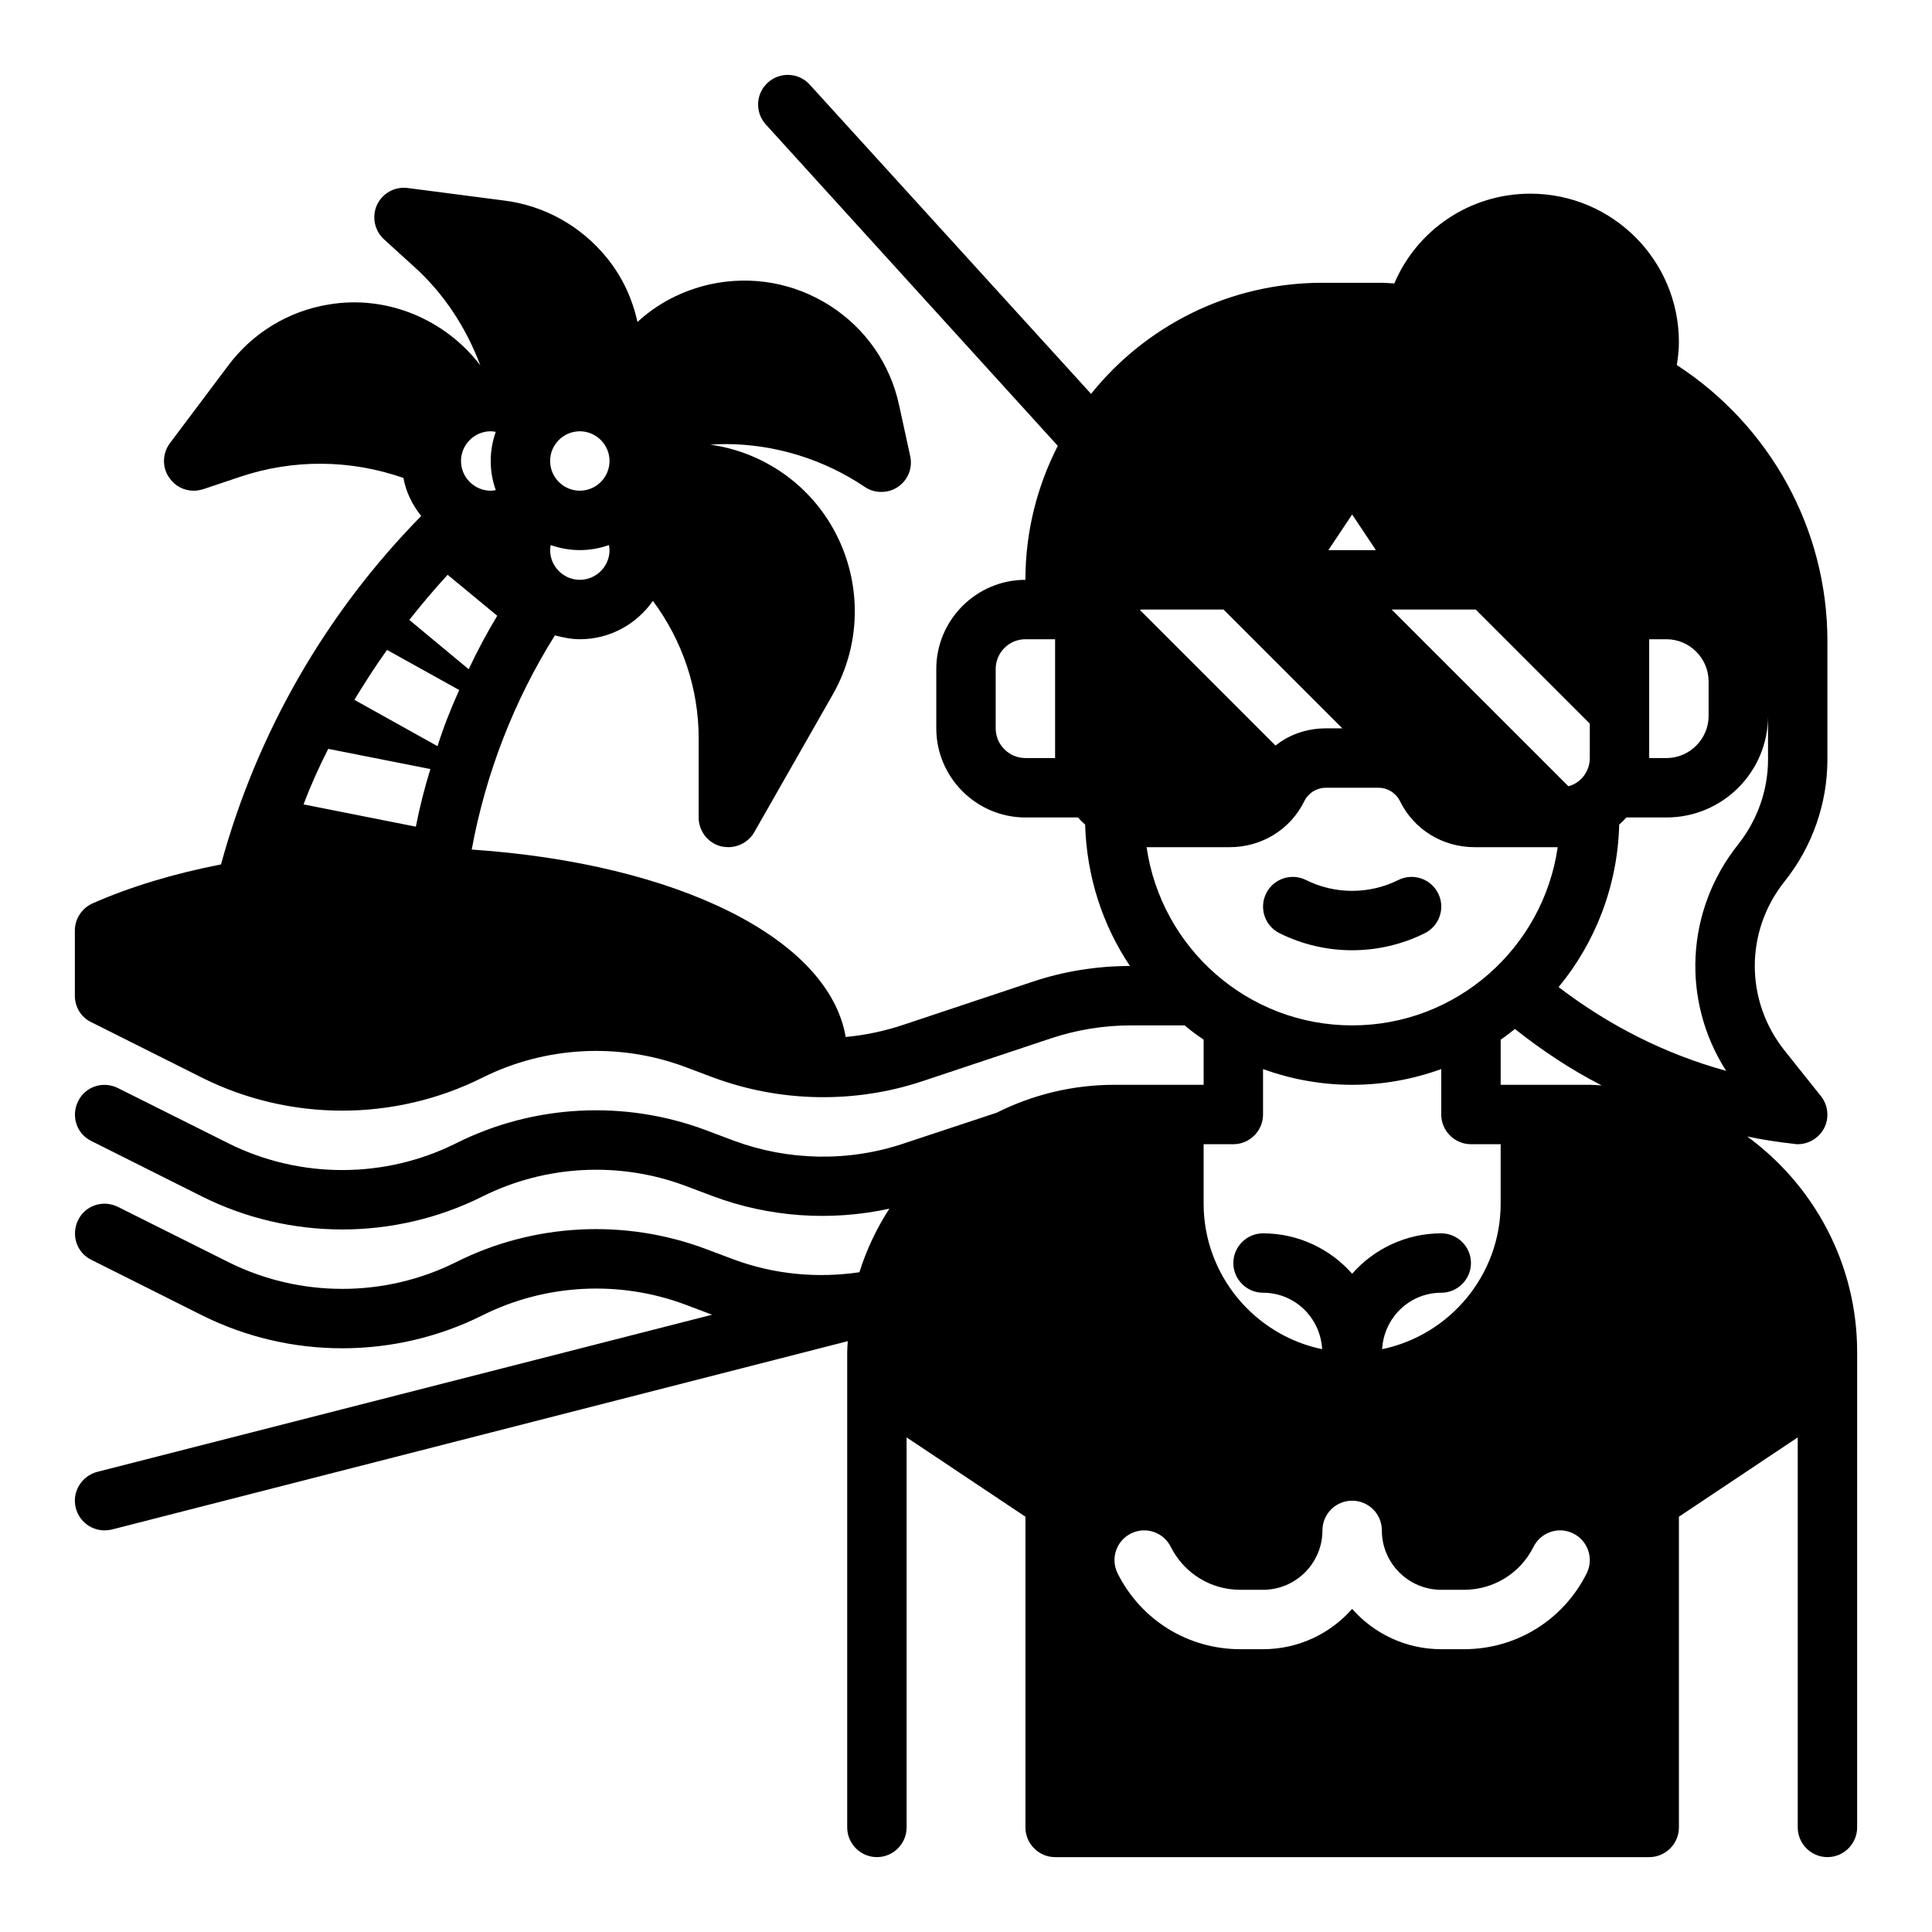 <?xml version="1.0" encoding="UTF-8"?>
<!-- Uploaded to: SVG Repo, www.svgrepo.com, Generator: SVG Repo Mixer Tools -->
<svg fill="#000000" width="800px" height="800px" version="1.1" viewBox="144 144 512 512" xmlns="http://www.w3.org/2000/svg">
 <g>
  <path d="m607.03 445.18c4.094 0.867 8.266 1.496 12.516 1.969 0.316 0.078 0.555 0.078 0.867 0.078 2.832 0 5.512-1.574 6.926-4.094 1.496-2.754 1.18-6.219-0.789-8.66l-9.605-12.043c-10.547-13.227-10.547-31.645 0-44.871 7.32-9.133 11.336-20.625 11.336-32.273v-31.41c0-29.676-15.191-57.07-39.91-73.133 0.32-2.047 0.555-4.012 0.555-6.059 0-21.727-17.633-39.359-39.359-39.359-15.98 0-29.992 9.523-36.055 23.773-1.102-0.004-2.203-0.16-3.305-0.16h-15.742c-24.797 0-46.918 11.492-61.324 29.441l-74.551-81.945c-2.914-3.227-7.871-3.465-11.098-0.551-3.227 2.914-3.465 7.871-0.551 11.098l77.383 85.176c-5.434 10.625-8.582 22.672-8.582 35.504-12.988 0-23.617 10.629-23.617 23.617v15.742c0 12.988 10.629 23.617 23.617 23.617h13.934c0.551 0.629 1.18 1.258 1.812 1.812h0.078c0.395 13.855 4.644 26.766 11.887 37.551-8.895 0-17.633 1.418-26.055 4.25l-34.008 11.336c-4.961 1.652-10.078 2.754-15.273 3.227-4.488-26.137-44.555-45.973-99.109-49.672 3.699-20.152 11.258-39.598 22.043-56.758 2.125 0.547 4.328 1.02 6.613 1.02 8.031 0 15.035-4.016 19.363-10.156 7.793 10.469 12.121 23.223 12.121 36.289v21.098c0 3.543 2.363 6.691 5.824 7.637 0.711 0.16 1.418 0.238 2.051 0.238 2.754 0 5.434-1.496 6.848-3.938l20.781-36.449c8.031-14.012 7.793-31.25-0.473-45.105-7.008-11.73-18.895-19.363-31.961-21.176 1.34-0.078 2.676-0.156 3.938-0.156 13.066 0 25.977 3.938 37 11.336 1.34 0.945 2.832 1.34 4.41 1.34 1.496 0 3.07-0.395 4.41-1.34 2.676-1.812 3.938-5.039 3.227-8.188l-2.914-13.383c-2.363-11.02-8.895-20.387-18.344-26.449-9.527-6.062-20.703-8.031-31.727-5.668-7.32 1.652-13.934 5.039-19.285 9.996-1.34-6.141-4.016-11.965-8.109-17.004-6.848-8.422-16.531-13.855-27.316-15.191l-25.426-3.305c-3.465-0.473-6.769 1.418-8.188 4.488-1.418 3.148-0.629 6.848 1.891 9.133l7.715 7.008c8.031 7.164 14.012 16.297 17.789 26.371-9.289-12.203-24.797-18.734-40.148-16.137-10.707 1.73-20.23 7.559-26.688 16.215l-15.426 20.539c-2.047 2.754-2.125 6.535-0.078 9.289 1.496 2.129 3.859 3.309 6.375 3.309 0.867 0 1.652-0.156 2.519-0.395l9.84-3.305c14.09-4.723 29.285-4.566 43.219 0.316 0.707 3.777 2.363 7.164 4.723 10.078l-0.078 0.078c-25.27 25.742-43.453 57.387-52.98 92.262-12.516 2.441-24.008 5.902-34.008 10.312-2.832 1.254-4.723 4.086-4.723 7.156v17.32c0 2.992 1.652 5.746 4.328 7.008l29.363 14.719c11.652 5.824 24.402 8.738 37.156 8.738s25.504-2.914 37.156-8.738c16.688-8.344 36.289-9.367 53.766-2.832l7.32 2.754c17.789 6.613 37.473 7.008 55.496 1.023l34.008-11.336c6.848-2.281 14.012-3.465 21.254-3.465h14.25c1.574 1.34 3.305 2.598 5.039 3.777l0.004 11.969h-23.617c-11.258 0-21.805 2.676-31.25 7.398l-24.719 8.188c-14.562 4.879-30.543 4.566-44.949-0.789l-7.32-2.754c-21.57-8.109-45.738-6.848-66.281 3.465-18.895 9.445-41.406 9.445-60.301 0l-29.285-14.641c-3.938-1.969-8.66-0.395-10.547 3.465-1.969 3.938-0.395 8.66 3.465 10.547l29.363 14.719c11.652 5.824 24.402 8.738 37.156 8.738s25.504-2.914 37.156-8.738c16.688-8.344 36.289-9.367 53.766-2.832l7.32 2.754c14.957 5.59 31.25 6.691 46.762 3.305-3.387 5.195-6.062 10.863-7.949 16.848-11.258 1.652-22.672 0.551-33.297-3.387l-7.32-2.754c-21.57-8.109-45.738-6.848-66.281 3.465-18.895 9.445-41.406 9.445-60.301 0l-29.285-14.641c-3.938-1.969-8.66-0.395-10.547 3.465-1.969 3.938-0.395 8.66 3.465 10.547l29.363 14.719c11.652 5.824 24.402 8.738 37.156 8.738 12.754 0 25.504-2.914 37.156-8.738 16.688-8.344 36.289-9.367 53.766-2.832l7.086 2.676-162.95 41.645c-4.172 1.102-6.769 5.352-5.668 9.605 0.93 3.539 4.078 5.898 7.621 5.898 0.629 0 1.34-0.078 1.969-0.234l194.99-49.91c-0.078 0.945-0.156 1.969-0.156 2.914v125.95c0 4.328 3.543 7.871 7.871 7.871 4.328 0 7.871-3.543 7.871-7.871v-103.36l31.488 21.02v82.344c0 4.328 3.543 7.871 7.871 7.871h157.44c4.328 0 7.871-3.543 7.871-7.871v-82.344l31.488-21.02v103.36c0 4.328 3.543 7.871 7.871 7.871s7.871-3.543 7.871-7.871l0.004-125.95c0-23.461-11.492-44.242-29.129-57.152zm-183.42-100.29h-7.871c-4.328 0-7.871-3.543-7.871-7.871v-15.742c0-4.328 3.543-7.871 7.871-7.871h7.871zm-125.95-86.594c4.328 0 7.871 3.543 7.871 7.871s-3.543 7.871-7.871 7.871c-4.328 0-7.871-3.543-7.871-7.871-0.004-4.328 3.539-7.871 7.871-7.871zm-7.715 30.152c2.438 0.863 5.035 1.336 7.715 1.336 2.676 0 5.273-0.473 7.715-1.34 0.078 0.477 0.156 0.867 0.156 1.34 0 4.328-3.543 7.871-7.871 7.871-4.328 0-7.871-3.543-7.871-7.871-0.004-0.473 0.074-0.863 0.156-1.336zm-15.902-30.152c0.473 0 0.867 0.078 1.34 0.156-0.867 2.441-1.34 5.039-1.34 7.719 0 2.676 0.473 5.273 1.34 7.715-0.477 0.078-0.867 0.156-1.34 0.156-4.328 0-7.871-3.543-7.871-7.871 0-4.332 3.539-7.875 7.871-7.875zm-19.84 104.78-29.754-5.902c1.891-5.039 4.094-9.918 6.535-14.719l27.078 5.352c-1.574 5.035-2.836 10.074-3.859 15.27zm5.75-21.332-22.043-12.281c2.754-4.488 5.59-8.973 8.66-13.227l19.129 10.629c-2.207 4.883-4.172 9.84-5.746 14.879zm-7.481-33.457c3.227-4.094 6.613-8.109 10.156-11.965l13.145 10.863c-2.754 4.566-5.273 9.289-7.559 14.168zm328.58 5.117h4.566c6.141 0 11.18 5.039 11.18 11.18v9.133c0 6.141-5.039 11.18-11.18 11.18l-4.566-0.004zm-45.973-7.871 30.23 30.227v9.133c0 3.543-2.363 6.613-5.668 7.477l-46.84-46.836zm-32.746-25.191 6.297 9.445h-12.594zm-55.105 25.191h21.02l31.488 31.488h-4.328c-4.961 0-9.684 1.574-13.383 4.566l-35.977-35.977c0.395-0.078 0.785-0.078 1.18-0.078zm0.629 62.977h22.043c8.422 0 16.059-4.644 19.758-12.203 1.102-2.203 3.305-3.543 5.746-3.543h13.855c2.441 0 4.644 1.34 5.746 3.543 3.699 7.559 11.336 12.203 19.758 12.203h22.043c-3.856 26.688-26.766 47.23-54.473 47.23-27.711 0-50.617-20.547-54.477-47.23zm15.117 78.719h7.871c4.328 0 7.871-3.543 7.871-7.871v-12.043c7.398 2.676 15.352 4.172 23.617 4.172 8.266 0 16.215-1.496 23.617-4.172l-0.004 12.043c0 4.328 3.543 7.871 7.871 7.871h7.871v15.742c0 18.973-13.539 34.875-31.41 38.574 0.477-8.344 7.246-14.957 15.668-14.957 4.328 0 7.871-3.543 7.871-7.871s-3.543-7.871-7.871-7.871c-9.367 0-17.871 4.172-23.617 10.707-5.742-6.535-14.246-10.707-23.613-10.707-4.328 0-7.871 3.543-7.871 7.871s3.543 7.871 7.871 7.871c8.422 0 15.191 6.613 15.664 14.957-17.867-3.699-31.406-19.602-31.406-38.57zm101.51 113.73c-6.211 12.398-18.672 20.098-32.52 20.098h-6.016c-9.391 0-17.848-4.133-23.617-10.684-5.766 6.551-14.223 10.684-23.613 10.684h-6.016c-13.855 0-26.316-7.699-32.52-20.098-1.945-3.891-0.371-8.613 3.519-10.555 3.883-1.961 8.613-0.371 10.562 3.519 3.519 7.019 10.582 11.391 18.438 11.391h6.016c8.684 0 15.742-7.062 15.742-15.742 0-4.344 3.519-7.871 7.871-7.871 4.352 0 7.871 3.527 7.871 7.871 0 8.684 7.062 15.742 15.742 15.742h6.016c7.856 0 14.926-4.367 18.438-11.391 1.953-3.891 6.676-5.481 10.562-3.519 3.887 1.945 5.469 6.676 3.523 10.555zm0.828-129.47h-23.617v-11.965c1.34-0.867 2.519-1.891 3.777-2.832 7.242 5.746 14.879 10.785 22.984 14.957-1.02-0.082-2.121-0.16-3.144-0.16zm36.133-3.703c-16.059-4.41-31.016-11.965-44.398-22.199 9.684-11.73 15.664-26.766 16.059-43.141l0.078 0.004c0.629-0.551 1.258-1.18 1.812-1.812h10.629c14.879 0 26.922-12.043 26.922-26.922v11.57c0 8.109-2.832 16.059-7.871 22.434-14.016 17.559-15.117 41.488-3.231 60.066z"/>
  <path d="m521.6 391.3c3.891-1.945 5.465-6.676 3.519-10.562-1.953-3.891-6.676-5.465-10.562-3.519-7.66 3.824-16.793 3.824-24.441 0-3.891-1.945-8.613-0.371-10.562 3.519-1.945 3.891-0.371 8.621 3.519 10.562 6.039 3.016 12.641 4.527 19.262 4.527 6.617 0 13.234-1.52 19.266-4.527z"/>
 </g>
</svg>